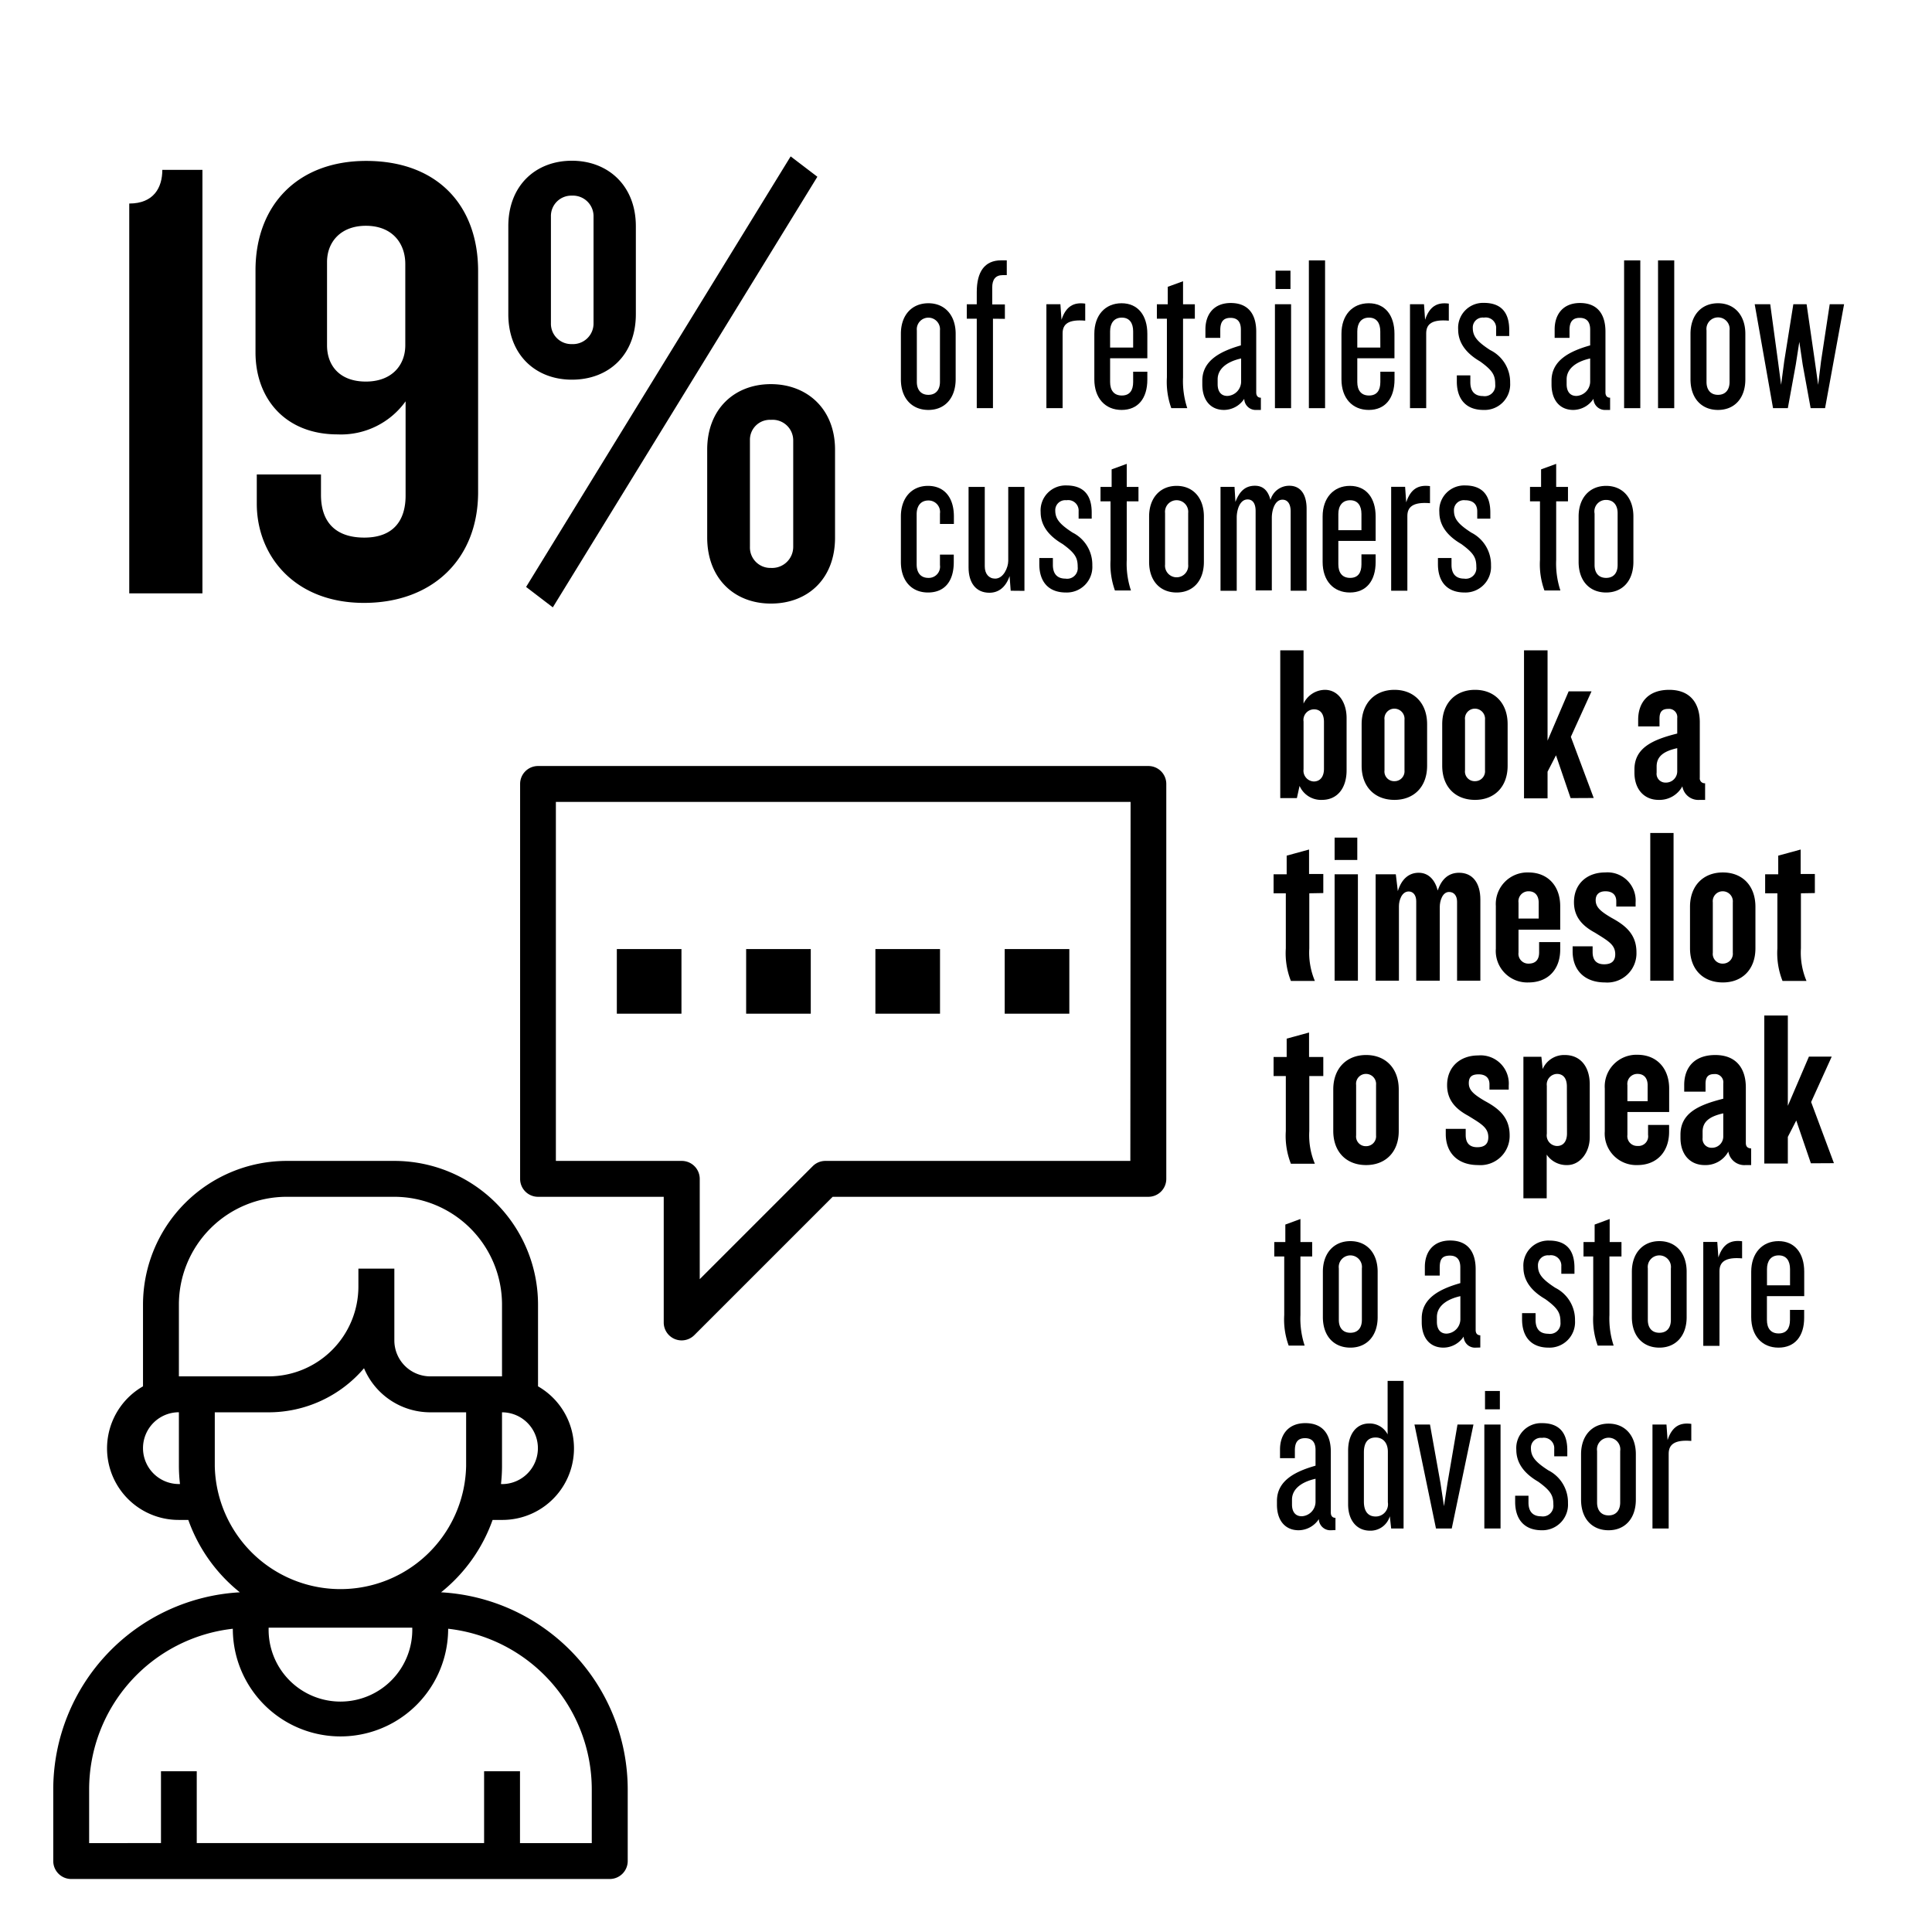 <svg id="Layer_1" data-name="Layer 1" xmlns="http://www.w3.org/2000/svg" viewBox="0 0 316 316"><title>Cross-channel 5</title><path d="M21.14,97.05V33.29c4,0,5.41-2.6,5.41-5.51h6.56V97.05Z"/><path d="M59.53,98.61C48.19,98.61,42,90.92,42,82.38V77.6h10.5v3.33c0,4.58,2.5,7,7.08,7,4.78,0,6.76-2.81,6.76-6.87V65.64a13,13,0,0,1-11.13,5.41c-8.53,0-13.42-5.83-13.42-13.42V44.21c0-10.61,6.86-17.89,18.1-17.89,11.65,0,18.31,7.28,18.31,18V80.62C78.15,91.43,70.76,98.61,59.53,98.61Zm6.76-55.44c0-3.33-2.08-6.24-6.45-6.24-4.06,0-6.35,2.6-6.35,5.93V56.48c0,3.33,2.08,5.93,6.35,5.93s6.45-2.7,6.45-5.93Z"/><path d="M93.54,62.1c-5.93,0-10.4-4.05-10.4-10.71V37c0-6.65,4.47-10.71,10.4-10.71S104,30.38,104,37V51.39C104,58.05,99.57,62.1,93.54,62.1ZM90.42,99.34,86.05,96l43.27-70.42,4.37,3.33Zm6.66-63.87A3.37,3.37,0,0,0,93.54,32a3.33,3.33,0,0,0-3.43,3.43V52.84a3.33,3.33,0,0,0,3.43,3.44,3.37,3.37,0,0,0,3.54-3.44Zm29,63.25c-5.93,0-10.41-4.06-10.41-10.82V73.54c0-6.65,4.48-10.71,10.41-10.71s10.5,4.06,10.5,10.71V87.9C136.6,94.66,132.13,98.72,126.1,98.72ZM129.74,72a3.37,3.37,0,0,0-3.64-3.33A3.26,3.26,0,0,0,122.66,72V89.46a3.34,3.34,0,0,0,3.44,3.43,3.45,3.45,0,0,0,3.64-3.43Z"/><path d="M151.85,67.05c-2.72,0-4.5-1.93-4.5-5V54.6c0-3.05,1.78-5,4.5-5s4.46,2,4.46,5V62C156.31,65.12,154.54,67.05,151.85,67.05Zm1.89-13a1.9,1.9,0,1,0-3.78,0v8.42c0,1.27.66,2.11,1.89,2.11s1.89-.84,1.89-2.11Z"/><path d="M162.41,52.13V66.76h-2.65V52.13h-1.63V49.77h1.63v-2c0-3.3,1.27-5.19,4-5.19h.91V45H164c-1.2,0-1.71.76-1.71,2v2.79h2.07v2.36Z"/><path d="M173.8,54.53V66.76h-2.65v-17h2.29l.18,2.54c.73-2.21,2-2.9,3.88-2.64v2.79C174.75,52.21,173.8,53,173.8,54.53Z"/><path d="M183.45,67.05c-2.68,0-4.46-1.93-4.46-5V54.6c0-3.05,1.78-5,4.46-5s4.21,2,4.21,5v4h-6.09v3.88c0,1.34.61,2.21,1.92,2.21s1.85-.87,1.85-2.21V60.8h2.32v1.28C187.66,65.16,186.14,67.05,183.45,67.05Zm1.89-12.85c0-1.34-.58-2.25-1.85-2.25s-1.92.91-1.92,2.25v2.65h3.77Z"/><path d="M193.5,52.13v9.58a14.19,14.19,0,0,0,.69,5.05h-2.61a12.7,12.7,0,0,1-.72-5.05V52.13h-1.64V49.77H191V46.91L193.5,46v3.77h1.93v2.36Z"/><path d="M205.51,67.05a1.87,1.87,0,0,1-2-1.82,4,4,0,0,1-3.3,1.82c-2.22,0-3.56-1.6-3.56-4.18v-.61c0-3.34,3.05-4.83,6.31-5.77V53.91c0-1.2-.5-1.92-1.7-1.92s-1.67.69-1.67,2v1.27h-2.43V53.88c0-2.47,1.38-4.32,4.14-4.32,3,0,4.17,2,4.17,4.68v9.94c0,.54.25.87.76.87v2ZM203,58.63c-2.57.58-3.84,1.85-3.84,3.41v.8c0,1.09.47,1.92,1.59,1.92A2.36,2.36,0,0,0,203,62.37Z"/><path d="M208.53,66.76v-17h2.64v17Zm.1-19.49v-3h2.44v3Z"/><path d="M214.08,66.76V42.59h2.65V66.76Z"/><path d="M223.88,67.05c-2.69,0-4.47-1.93-4.47-5V54.6c0-3.05,1.78-5,4.47-5s4.2,2,4.2,5v4H222v3.88c0,1.34.61,2.21,1.92,2.21s1.85-.87,1.85-2.21V60.8h2.32v1.28C228.08,65.16,226.56,67.05,223.88,67.05Zm1.88-12.85c0-1.34-.58-2.25-1.85-2.25S222,52.86,222,54.2v2.65h3.77Z"/><path d="M233.27,54.53V66.76h-2.65v-17h2.29l.18,2.54c.73-2.21,2-2.9,3.88-2.64v2.79C234.22,52.21,233.27,53,233.27,54.53Z"/><path d="M242.63,67.05c-2.9,0-4.35-1.82-4.35-4.65v-1h2.21v1.13c0,1.56.8,2.25,2.07,2.25a1.73,1.73,0,0,0,2-1.89c0-1.49-.36-2.25-2.47-3.77-2.17-1.27-3.59-2.94-3.59-5.23a4.08,4.08,0,0,1,4.21-4.35c2.87,0,4.14,1.63,4.14,4.42v1h-2.14V53.77a1.71,1.71,0,0,0-2-1.82,1.62,1.62,0,0,0-1.82,1.67c0,1.34.65,2.21,2.83,3.63A5.84,5.84,0,0,1,247,62.62,4.18,4.18,0,0,1,242.63,67.05Z"/><path d="M262.63,67.05a1.88,1.88,0,0,1-2-1.82,4,4,0,0,1-3.3,1.82c-2.21,0-3.56-1.6-3.56-4.18v-.61c0-3.34,3-4.83,6.32-5.77V53.91c0-1.2-.51-1.92-1.71-1.92s-1.67.69-1.67,2v1.27h-2.43V53.88c0-2.47,1.38-4.32,4.14-4.32,3,0,4.17,2,4.17,4.68v9.94c0,.54.25.87.76.87v2Zm-2.54-8.42c-2.58.58-3.85,1.85-3.85,3.41v.8c0,1.09.47,1.92,1.6,1.92a2.37,2.37,0,0,0,2.25-2.39Z"/><path d="M265.64,66.76V42.59h2.65V66.76Z"/><path d="M271.19,66.76V42.59h2.65V66.76Z"/><path d="M281,67.05c-2.72,0-4.5-1.93-4.5-5V54.6c0-3.05,1.78-5,4.5-5s4.47,2,4.47,5V62C285.49,65.12,283.71,67.05,281,67.05Zm1.89-13a1.9,1.9,0,1,0-3.77,0v8.42c0,1.27.65,2.11,1.88,2.11s1.89-.84,1.89-2.11Z"/><path d="M298.51,66.76h-2.36l-1.3-7.12-.55-3.73-.58,3.73-1.3,7.12H290l-3-17h2.54l1.27,9.33.51,3.85.51-3.85,1.49-9.33h2.17l1.35,9.33.54,3.85.47-3.85,1.42-9.33h2.35Z"/><path d="M151.78,96.91c-2.69,0-4.43-1.92-4.43-5V84.47c0-3,1.74-5,4.43-5s4.24,1.92,4.24,5V85.7h-2.28V84a1.88,1.88,0,0,0-1.89-2.14c-1.23,0-1.92.87-1.92,2.25v8.2c0,1.41.69,2.21,1.92,2.21a1.84,1.84,0,0,0,1.89-2.1V90.71H156v1.23C156,95,154.57,96.91,151.78,96.91Z"/><path d="M165.31,96.62l-.18-2.39c-.65,1.88-1.85,2.72-3.3,2.72-2.22,0-3.41-1.64-3.41-4.14V79.64h2.65v13c0,1.23.68,2,1.7,2,1.38,0,2.14-1.85,2.14-2.9V79.64h2.65v17Z"/><path d="M174.35,96.91c-2.91,0-4.36-1.81-4.36-4.64v-1h2.22v1.12c0,1.56.79,2.25,2.06,2.25a1.73,1.73,0,0,0,2-1.89c0-1.48-.36-2.24-2.47-3.77-2.17-1.27-3.59-2.94-3.59-5.22a4.08,4.08,0,0,1,4.21-4.36c2.87,0,4.14,1.63,4.14,4.43v1h-2.14v-1.2a1.71,1.71,0,0,0-2-1.81,1.63,1.63,0,0,0-1.82,1.67c0,1.34.66,2.21,2.83,3.62a5.86,5.86,0,0,1,3.23,5.37A4.18,4.18,0,0,1,174.35,96.91Z"/><path d="M184.29,82v9.58a13.88,13.88,0,0,0,.69,5h-2.62a12.65,12.65,0,0,1-.72-5V82H180V79.64h1.82V76.77l2.47-.9v3.77h1.92V82Z"/><path d="M192.45,96.91c-2.72,0-4.5-1.92-4.5-5V84.47c0-3,1.78-5,4.5-5s4.46,2,4.46,5V91.9C196.91,95,195.14,96.91,192.45,96.91Zm1.89-13a1.9,1.9,0,1,0-3.78,0v8.42a1.9,1.9,0,1,0,3.78,0Z"/><path d="M211.1,96.62v-13c0-1.16-.47-1.89-1.34-1.89-1.31,0-1.74,1.85-1.74,2.94v11.9h-2.65v-13c0-1.16-.44-1.88-1.31-1.88-1.34,0-1.78,1.85-1.78,2.94v12h-2.65v-17h2.29l.15,2.47c.72-1.93,1.77-2.65,3.19-2.65s2.18.91,2.54,2.32a3.18,3.18,0,0,1,3.08-2.32c1.82,0,2.83,1.38,2.83,3.77V96.62Z"/><path d="M220.79,96.91c-2.69,0-4.46-1.92-4.46-5V84.47c0-3,1.77-5,4.46-5s4.21,2,4.21,5v4h-6.1V92.3c0,1.35.62,2.22,1.93,2.22s1.85-.87,1.85-2.22V90.67H225v1.27C225,95,223.47,96.91,220.79,96.91Zm1.89-12.84c0-1.35-.59-2.25-1.85-2.25s-1.93.9-1.93,2.25v2.65h3.78Z"/><path d="M230.19,84.39V96.62h-2.65v-17h2.28l.18,2.54c.73-2.21,2-2.9,3.89-2.65v2.79C231.13,82.07,230.19,82.91,230.19,84.39Z"/><path d="M239.55,96.91c-2.91,0-4.36-1.81-4.36-4.64v-1h2.22v1.12c0,1.56.8,2.25,2.06,2.25a1.73,1.73,0,0,0,2-1.89c0-1.48-.36-2.24-2.46-3.77-2.18-1.27-3.59-2.94-3.59-5.22a4.08,4.08,0,0,1,4.2-4.36c2.87,0,4.14,1.63,4.14,4.43v1h-2.14v-1.2c0-1.12-.65-1.81-2-1.81a1.62,1.62,0,0,0-1.81,1.67c0,1.34.65,2.21,2.83,3.62a5.88,5.88,0,0,1,3.23,5.37A4.19,4.19,0,0,1,239.55,96.91Z"/><path d="M254.53,82v9.58a14.1,14.1,0,0,0,.69,5h-2.61a12.45,12.45,0,0,1-.73-5V82h-1.63V79.64h1.81V76.77l2.47-.9v3.77h1.93V82Z"/><path d="M262.7,96.91c-2.73,0-4.5-1.92-4.5-5V84.47c0-3,1.77-5,4.5-5s4.46,2,4.46,5V91.9C267.16,95,265.38,96.91,262.7,96.91Zm1.88-13c0-1.24-.65-2.14-1.88-2.14A1.88,1.88,0,0,0,260.81,84v8.42c0,1.27.65,2.1,1.89,2.1s1.88-.83,1.88-2.1Z"/><path d="M216.22,130.83a3.82,3.82,0,0,1-3.66-2.29l-.44,2H209.4V106.37h3.81v8.71a3.93,3.93,0,0,1,3.48-2.25c2.22,0,3.56,2.07,3.56,4.61V126C220.25,128.83,218.8,130.83,216.22,130.83Zm.33-12.74c0-1.38-.62-2.07-1.63-2.07a1.74,1.74,0,0,0-1.71,2v7.8a1.77,1.77,0,0,0,1.67,2c1,0,1.67-.73,1.67-2.07Z"/><path d="M228.08,130.83c-3.19,0-5.37-2.11-5.37-5.59v-6.79c0-3.44,2.18-5.62,5.37-5.62s5.34,2.18,5.34,5.62v6.79C233.42,128.72,231.24,130.83,228.08,130.83Zm1.64-13.1a1.66,1.66,0,0,0-1.64-1.82,1.62,1.62,0,0,0-1.63,1.82V126a1.58,1.58,0,0,0,1.63,1.77,1.62,1.62,0,0,0,1.64-1.77Z"/><path d="M241.26,130.83c-3.2,0-5.37-2.11-5.37-5.59v-6.79c0-3.44,2.17-5.62,5.37-5.62s5.33,2.18,5.33,5.62v6.79C246.59,128.72,244.41,130.83,241.26,130.83Zm1.63-13.1a1.66,1.66,0,0,0-1.63-1.82,1.62,1.62,0,0,0-1.64,1.82V126a1.58,1.58,0,0,0,1.64,1.77,1.62,1.62,0,0,0,1.63-1.77Z"/><path d="M256.89,130.54l-2.39-7-1.38,2.68v4.36h-3.85V106.37h3.85v14.77l3.45-8.06h3.74l-3.38,7.44,3.74,10Z"/><path d="M278,130.83a2.64,2.64,0,0,1-2.83-2.22,4.25,4.25,0,0,1-3.89,2.22c-2.28,0-3.95-1.64-3.95-4.47v-.5c0-3.52,2.94-4.87,7-5.88v-2.51a1.35,1.35,0,0,0-1.49-1.52c-1.05,0-1.41.55-1.41,1.6v1.27h-3.49v-1.09c0-2.8,1.6-4.9,5.08-4.9s5,2.25,5,5.3v9.07a.8.8,0,0,0,.87.91v2.72Zm-3.67-8.46c-2.28.51-3.37,1.38-3.37,3v1a1.44,1.44,0,0,0,1.45,1.63,1.84,1.84,0,0,0,1.92-1.81Z"/><path d="M214.15,146.11v9a11.93,11.93,0,0,0,.91,5.33h-3.92a12.35,12.35,0,0,1-.83-5.33v-9h-2V143h2.14v-3.05l3.66-1v4h2.33v3.12Z"/><path d="M218.29,160.4V143h3.81V160.4Zm0-19.74V137H222v3.66Z"/><path d="M238.32,160.4V147.48c0-.94-.47-1.59-1.31-1.59-1.09,0-1.52,1.49-1.52,2.43V160.4h-3.85v-13c0-.94-.47-1.59-1.23-1.59-1.13,0-1.6,1.45-1.6,2.39V160.4H225V143h3.3l.33,2.75c.62-2,1.82-3,3.41-3s2.65,1.12,3.12,2.9c.66-2,1.89-2.9,3.49-2.9,2.21,0,3.48,1.66,3.48,4.39V160.4Z"/><path d="M250,160.69a5.15,5.15,0,0,1-5.34-5.51v-7A5.17,5.17,0,0,1,250,142.7c3.19,0,5.19,2.24,5.19,5.51v3.85h-6.82v3.73a1.61,1.61,0,0,0,1.66,1.82c1.2,0,1.71-.73,1.71-1.82v-1.7h3.45v1.12C255.23,158.52,253.23,160.69,250,160.69Zm1.67-13.06c0-1.12-.58-1.85-1.64-1.85a1.63,1.63,0,0,0-1.66,1.85v2.61h3.3Z"/><path d="M262.52,160.69c-3.41,0-5.3-2.07-5.3-5.08v-.83h3.27v.94c0,1.42.72,2,1.89,2s1.81-.51,1.81-1.64c0-1.56-1.13-2.17-3.3-3.52-2.07-1.12-3.45-2.57-3.45-5,0-3,2.14-4.86,5.08-4.86a4.61,4.61,0,0,1,5,4.93v.65h-3.16v-.87c0-1-.58-1.63-1.78-1.63-1,0-1.59.51-1.59,1.45,0,1.13.76,1.82,2.61,2.9,2.28,1.24,4.06,2.69,4.06,5.63A4.77,4.77,0,0,1,262.52,160.69Z"/><path d="M269.92,160.4V136.24h3.81V160.4Z"/><path d="M281.79,160.69c-3.2,0-5.37-2.1-5.37-5.59v-6.78c0-3.45,2.17-5.62,5.37-5.62s5.33,2.17,5.33,5.62v6.78C287.12,158.59,284.94,160.69,281.79,160.69Zm1.63-13.1a1.65,1.65,0,0,0-1.63-1.81,1.62,1.62,0,0,0-1.64,1.81v8.24a1.59,1.59,0,0,0,1.64,1.78,1.62,1.62,0,0,0,1.63-1.78Z"/><path d="M294.56,146.11v9a11.93,11.93,0,0,0,.91,5.33h-3.92a12.33,12.33,0,0,1-.84-5.33v-9h-2V143h2.14v-3.05l3.67-1v4h2.32v3.12Z"/><path d="M214.15,176v9a12,12,0,0,0,.91,5.34h-3.92a12.4,12.4,0,0,1-.83-5.34v-9h-2v-3.12h2.14v-3l3.66-1v4h2.33V176Z"/><path d="M223.44,190.56c-3.19,0-5.37-2.11-5.37-5.59v-6.78c0-3.45,2.18-5.63,5.37-5.63s5.34,2.18,5.34,5.63V185C228.78,188.45,226.6,190.56,223.44,190.56Zm1.63-13.1a1.65,1.65,0,0,0-1.63-1.81,1.61,1.61,0,0,0-1.63,1.81v8.24a1.58,1.58,0,0,0,1.63,1.77,1.62,1.62,0,0,0,1.63-1.77Z"/><path d="M241.77,190.56c-3.42,0-5.3-2.07-5.3-5.08v-.84h3.26v1c0,1.41.73,2,1.89,2s1.81-.5,1.81-1.63c0-1.56-1.12-2.18-3.3-3.52-2.07-1.12-3.44-2.58-3.44-5,0-3,2.14-4.86,5.08-4.86a4.61,4.61,0,0,1,5,4.94v.65h-3.15v-.87c0-1-.58-1.63-1.78-1.63s-1.6.5-1.6,1.45c0,1.12.76,1.81,2.61,2.9,2.29,1.23,4.07,2.68,4.07,5.62A4.78,4.78,0,0,1,241.77,190.56Z"/><path d="M256.35,190.56a3.91,3.91,0,0,1-3.37-1.71V196h-3.81V172.85h2.94l.21,2a3.82,3.82,0,0,1,3.63-2.29c2.62,0,4.07,2,4.07,4.79v8.71C260,188.56,258.38,190.56,256.35,190.56Zm-.07-12.85c0-1.37-.62-2.06-1.63-2.06A1.73,1.73,0,0,0,253,177.6v7.84a1.73,1.73,0,0,0,1.67,2c1,0,1.63-.72,1.63-2.07Z"/><path d="M267.82,190.56a5.16,5.16,0,0,1-5.34-5.52v-7a5.18,5.18,0,0,1,5.34-5.52c3.19,0,5.19,2.25,5.19,5.52v3.84h-6.83v3.74a1.6,1.6,0,0,0,1.67,1.81,1.58,1.58,0,0,0,1.71-1.81V184H273v1.12C273,188.38,271,190.56,267.82,190.56Zm1.67-13.06c0-1.13-.58-1.85-1.64-1.85a1.63,1.63,0,0,0-1.67,1.85v2.61h3.31Z"/><path d="M285.52,190.56a2.65,2.65,0,0,1-2.83-2.21,4.24,4.24,0,0,1-3.88,2.21c-2.29,0-3.95-1.63-3.95-4.46v-.51c0-3.52,2.93-4.86,7-5.88v-2.5a1.35,1.35,0,0,0-1.49-1.53c-1.05,0-1.41.55-1.41,1.6v1.27h-3.49v-1.09c0-2.79,1.6-4.9,5.08-4.9s5,2.25,5,5.3v9.07c0,.58.25.87.87.91v2.72Zm-3.66-8.46c-2.29.51-3.38,1.38-3.38,3v1a1.45,1.45,0,0,0,1.46,1.63,1.84,1.84,0,0,0,1.92-1.81Z"/><path d="M296.19,190.27l-2.39-7-1.38,2.68v4.36h-3.85V166.1h3.85v14.77l3.45-8.05h3.73l-3.37,7.43,3.73,10Z"/><path d="M212.7,205.51v9.58a14.1,14.1,0,0,0,.69,5h-2.61a12.42,12.42,0,0,1-.73-5v-9.58h-1.63v-2.36h1.81v-2.86l2.47-.91v3.77h1.92v2.36Z"/><path d="M220.87,220.42c-2.73,0-4.5-1.92-4.5-5V208c0-3,1.77-5,4.5-5s4.46,2,4.46,5v7.44C225.33,218.5,223.55,220.42,220.87,220.42Zm1.88-12.95a1.9,1.9,0,1,0-3.77,0v8.42c0,1.27.65,2.1,1.89,2.1s1.88-.83,1.88-2.1Z"/><path d="M241.4,220.42a1.85,1.85,0,0,1-2-1.81,4,4,0,0,1-3.31,1.81c-2.21,0-3.55-1.59-3.55-4.17v-.62c0-3.33,3-4.82,6.31-5.76v-2.58c0-1.2-.51-1.92-1.7-1.92-1.35,0-1.67.68-1.67,2v1.27h-2.43v-1.42c0-2.46,1.38-4.32,4.13-4.32,3,0,4.18,2,4.18,4.69v9.94c0,.54.25.87.76.87v2ZM238.86,212c-2.57.58-3.84,1.85-3.84,3.41v.8c0,1.08.47,1.92,1.59,1.92a2.37,2.37,0,0,0,2.25-2.4Z"/><path d="M253.3,220.42c-2.9,0-4.35-1.81-4.35-4.64v-1h2.21v1.12c0,1.57.8,2.25,2.07,2.25a1.72,1.72,0,0,0,2-1.88c0-1.49-.36-2.25-2.47-3.78-2.18-1.27-3.59-2.93-3.59-5.22a4.08,4.08,0,0,1,4.21-4.36c2.87,0,4.14,1.64,4.14,4.43v1h-2.15v-1.2a1.7,1.7,0,0,0-2-1.81,1.62,1.62,0,0,0-1.82,1.67c0,1.34.65,2.21,2.83,3.63a5.86,5.86,0,0,1,3.23,5.37A4.17,4.17,0,0,1,253.3,220.42Z"/><path d="M263.24,205.51v9.58a14.1,14.1,0,0,0,.69,5h-2.61a12.59,12.59,0,0,1-.73-5v-9.58H259v-2.36h1.82v-2.86l2.46-.91v3.77h1.93v2.36Z"/><path d="M271.41,220.42c-2.72,0-4.5-1.92-4.5-5V208c0-3,1.78-5,4.5-5s4.46,2,4.46,5v7.44C275.87,218.5,274.09,220.42,271.41,220.42Zm1.88-12.95a1.9,1.9,0,1,0-3.77,0v8.42c0,1.27.65,2.1,1.89,2.1s1.88-.83,1.88-2.1Z"/><path d="M281.24,207.91v12.22h-2.65v-17h2.29l.18,2.54c.73-2.21,2-2.9,3.88-2.65v2.8C282.18,205.58,281.24,206.42,281.24,207.91Z"/><path d="M290.89,220.42c-2.68,0-4.46-1.92-4.46-5V208c0-3,1.78-5,4.46-5s4.21,2,4.21,5v4H289v3.89c0,1.34.61,2.21,1.92,2.21s1.85-.87,1.85-2.21v-1.64h2.32v1.27C295.1,218.54,293.58,220.42,290.89,220.42Zm1.89-12.84c0-1.34-.58-2.25-1.85-2.25s-1.92.91-1.92,2.25v2.65h3.77Z"/><path d="M217.71,250.29a1.88,1.88,0,0,1-2-1.82,4,4,0,0,1-3.3,1.82c-2.21,0-3.55-1.6-3.55-4.17v-.62c0-3.34,3-4.83,6.31-5.77v-2.58c0-1.19-.51-1.92-1.71-1.92s-1.67.69-1.67,2v1.27h-2.43v-1.41c0-2.47,1.38-4.32,4.14-4.32,3,0,4.17,2,4.17,4.68v9.94c0,.55.26.87.76.87v2Zm-2.54-8.42c-2.58.58-3.85,1.85-3.85,3.41v.8c0,1.09.47,1.92,1.6,1.92a2.37,2.37,0,0,0,2.25-2.39Z"/><path d="M227.54,250l-.22-2a3.29,3.29,0,0,1-3.23,2.36c-2.17,0-3.59-1.67-3.59-4.32v-8.78c0-2.72,1.38-4.43,3.41-4.43a3.29,3.29,0,0,1,3.05,1.78v-8.75h2.61V250ZM227,237.44c0-1.41-.76-2.32-2-2.32s-1.92.8-1.92,2.43v8.06c0,1.63.72,2.43,1.92,2.43a2,2,0,0,0,2-2.32Z"/><path d="M237.45,250h-2.58l-3.52-17h2.54l1.71,9.54.58,3.81.58-3.81,1.63-9.54H241Z"/><path d="M242.78,250V233h2.65v17Zm.11-19.49v-3h2.43v3Z"/><path d="M252.18,250.29c-2.9,0-4.36-1.82-4.36-4.65v-1H250v1.12c0,1.56.8,2.25,2.07,2.25a1.73,1.73,0,0,0,2-1.89c0-1.48-.37-2.25-2.47-3.77-2.18-1.27-3.59-2.94-3.59-5.23a4.07,4.07,0,0,1,4.2-4.35c2.87,0,4.14,1.63,4.14,4.43v1h-2.14V237a1.71,1.71,0,0,0-2-1.82,1.62,1.62,0,0,0-1.81,1.67c0,1.35.65,2.22,2.83,3.63a5.87,5.87,0,0,1,3.23,5.37A4.19,4.19,0,0,1,252.18,250.29Z"/><path d="M263.1,250.29c-2.72,0-4.5-1.92-4.5-5v-7.44c0-3,1.78-5,4.5-5s4.46,2,4.46,5v7.44C267.56,248.37,265.78,250.29,263.1,250.29ZM265,237.34a1.91,1.91,0,1,0-3.78,0v8.41c0,1.27.66,2.11,1.89,2.11S265,247,265,245.75Z"/><path d="M272.93,237.77V250h-2.65V233h2.29l.18,2.54c.73-2.22,2-2.91,3.88-2.65v2.79C273.88,235.45,272.93,236.28,272.93,237.77Z"/><path d="M72.14,260.44a26.51,26.51,0,0,0,8.43-11.84h1.54A11.7,11.7,0,0,0,88,226.75V213.37A23.51,23.51,0,0,0,64.5,189.88H46.88a23.52,23.52,0,0,0-23.49,23.49v13.38a11.7,11.7,0,0,0,5.87,21.85H30.8a26.51,26.51,0,0,0,8.43,11.84A32.31,32.31,0,0,0,8.71,292.65v11.74a2.94,2.94,0,0,0,2.94,2.94H99.73a2.94,2.94,0,0,0,2.94-2.94V292.65a32.32,32.32,0,0,0-30.53-32.21Zm-4.71,5.78a11.75,11.75,0,1,1-23.49,0Zm14.68-23.49h-.17a25.76,25.76,0,0,0,.17-2.93V231a5.87,5.87,0,1,1,0,11.74ZM29.26,213.37a17.64,17.64,0,0,1,17.62-17.62H64.5a17.64,17.64,0,0,1,17.61,17.62v11.75H70.37a5.88,5.88,0,0,1-5.87-5.88V207.5H58.62v2.94a14.7,14.7,0,0,1-14.68,14.68H29.26Zm0,29.36a5.87,5.87,0,0,1,0-11.74v8.81a25.75,25.75,0,0,0,.18,2.93Zm5.87-2.93V231h8.81a20.51,20.51,0,0,0,15.6-7.21A11.76,11.76,0,0,0,70.37,231h5.87v8.81a20.56,20.56,0,0,1-41.11,0Zm61.66,61.66H85.05V289.71H79.18v11.75h-47V289.71H26.33v11.75H14.58v-8.81a26.45,26.45,0,0,1,23.5-26.25,17.61,17.61,0,0,0,35.22,0,26.45,26.45,0,0,1,23.49,26.25Zm0,0"/><path d="M187.81,125.29H88a2.93,2.93,0,0,0-2.93,2.93v64.6A2.93,2.93,0,0,0,88,195.75h20.56v20.56a2.93,2.93,0,0,0,5,2.07l22.63-22.63h51.63a2.93,2.93,0,0,0,2.94-2.93v-64.6a2.93,2.93,0,0,0-2.94-2.93Zm-2.93,64.59H135a2.92,2.92,0,0,0-2.07.86l-18.48,18.48v-16.4a2.94,2.94,0,0,0-2.94-2.94H90.92V131.16h94Zm0,0"/><rect x="100.89" y="155.23" width="10.57" height="10.57"/><rect x="122.04" y="155.23" width="10.57" height="10.57"/><rect x="143.18" y="155.23" width="10.57" height="10.57"/><rect x="164.33" y="155.23" width="10.57" height="10.57"/></svg>